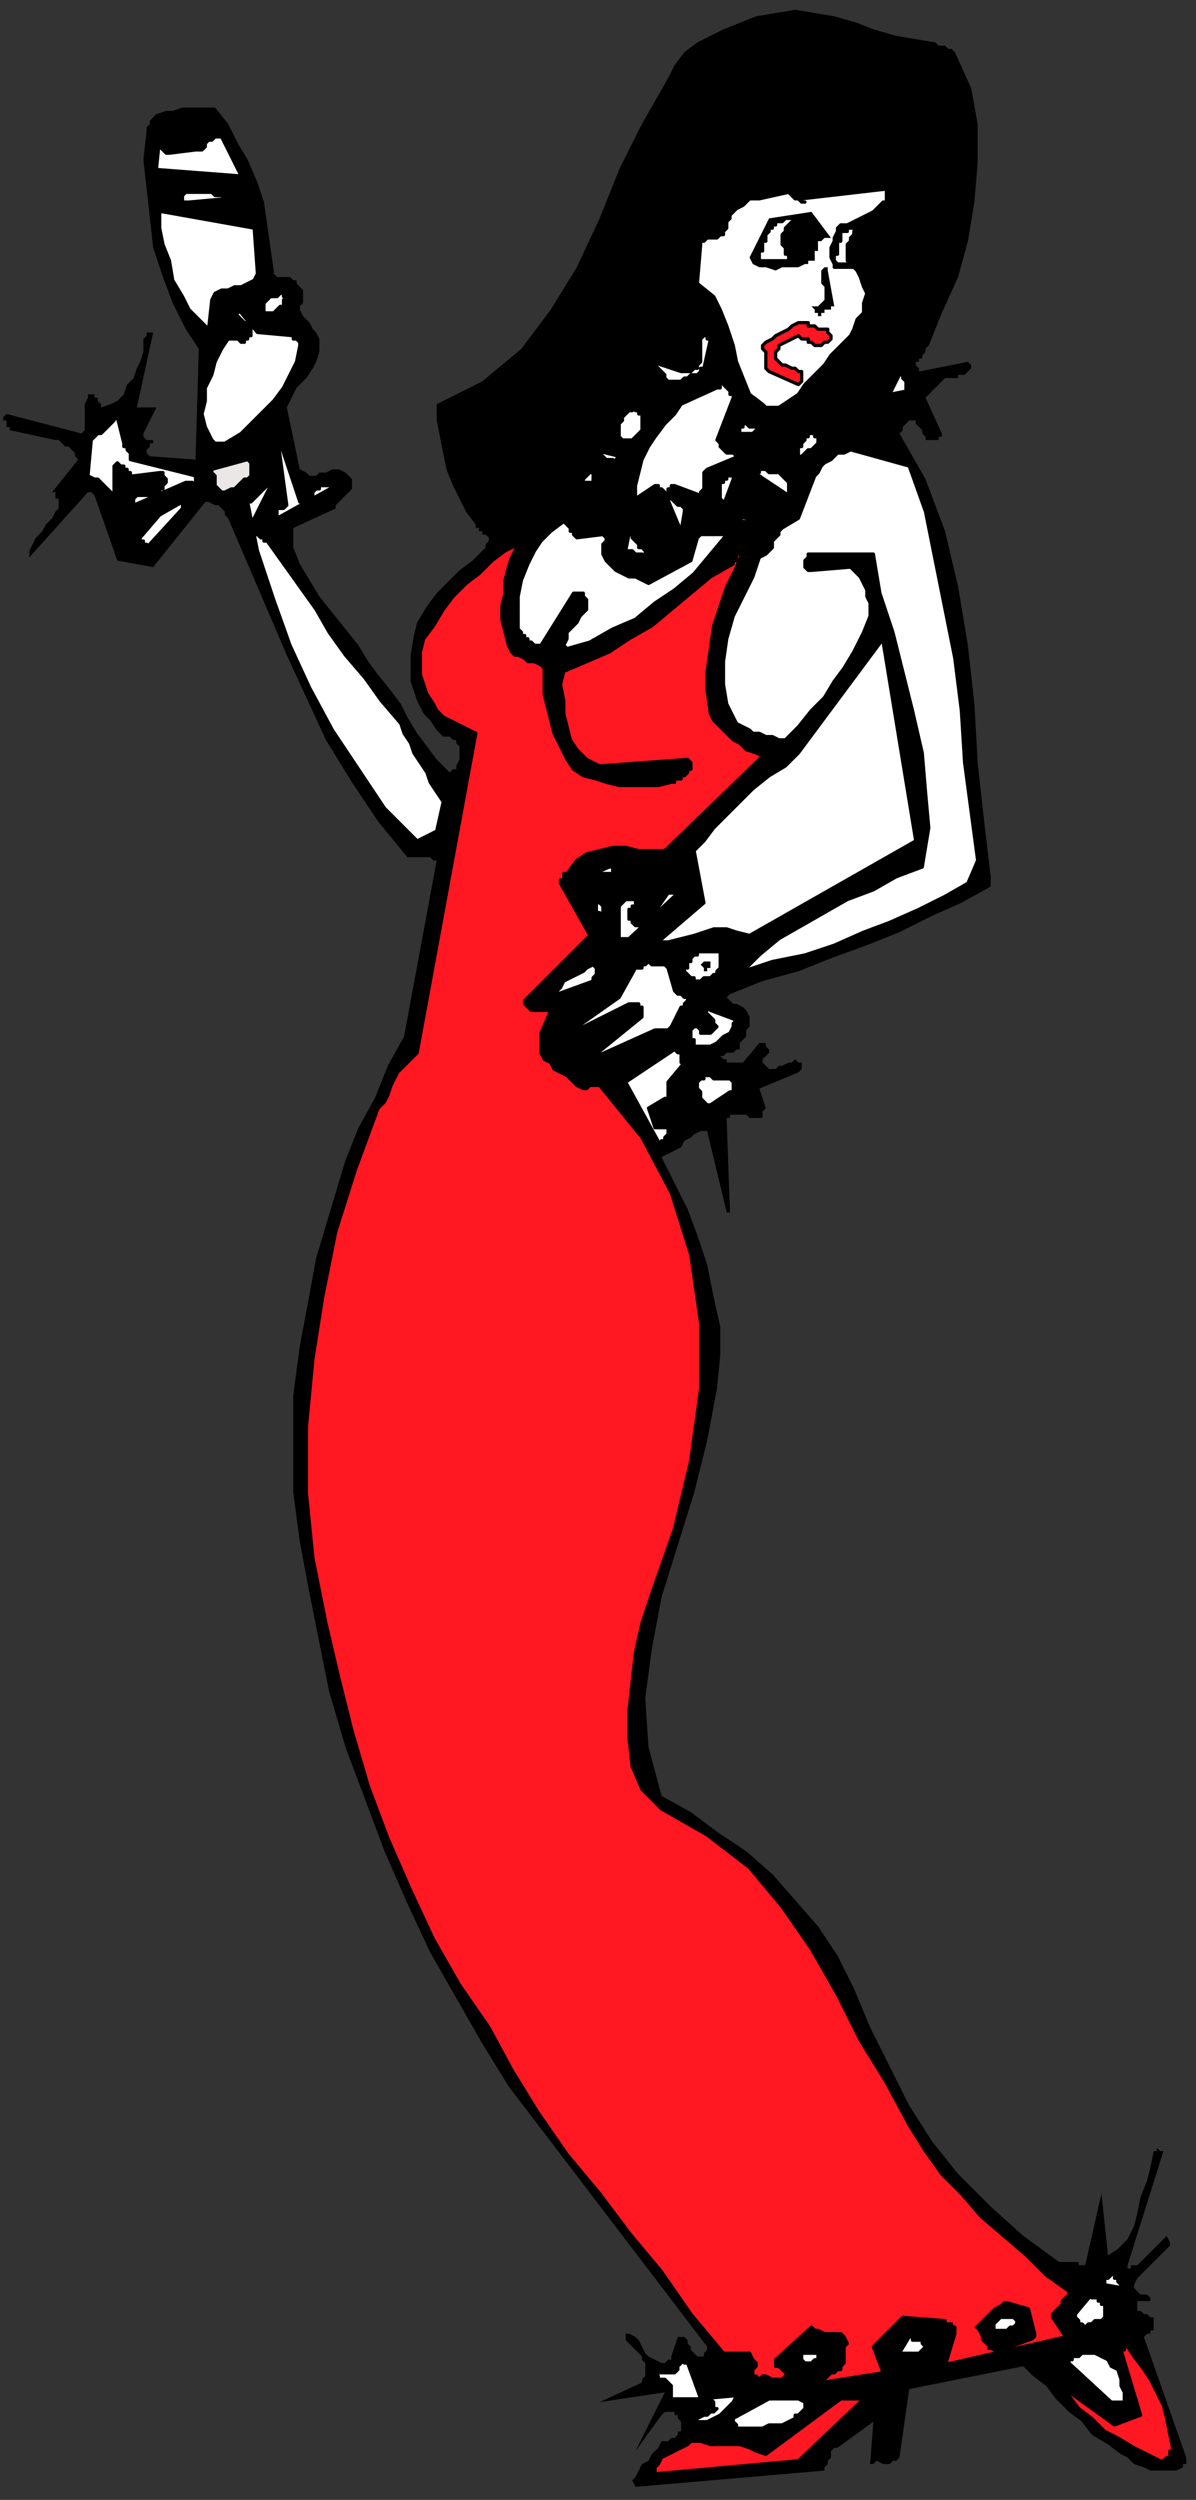 <?xml version="1.0" encoding="UTF-8" standalone="no"?>
<svg
   xmlns:dc="http://purl.org/dc/elements/1.1/"
   xmlns:cc="http://creativecommons.org/ns#"
   xmlns:rdf="http://www.w3.org/1999/02/22-rdf-syntax-ns#"
   xmlns:svg="http://www.w3.org/2000/svg"
   xmlns="http://www.w3.org/2000/svg"
   xmlns:sodipodi="http://sodipodi.sourceforge.net/DTD/sodipodi-0.dtd"
   xmlns:inkscape="http://www.inkscape.org/namespaces/inkscape"
   version="1.0"
   width="97.102mm"
   height="202.935mm"
   id="svg121"
   sodipodi:docname="CWOMN079.WMF">
  <rect width="100%" height="100%" fill="#333333" stroke="none"/>
  <sodipodi:namedview
     pagecolor="#ffffff"
     bordercolor="#666666"
     borderopacity="1"
     objecttolerance="10"
     gridtolerance="10"
     guidetolerance="10"
     inkscape:pageopacity="0"
     inkscape:pageshadow="2"
     inkscape:window-width="640"
     inkscape:window-height="480"
     id="namedview123" />
  <defs
     id="defs3">
    <pattern
       id="WMFhbasepattern"
       patternUnits="userSpaceOnUse"
       width="6"
       height="6"
       x="0"
       y="0" />
  </defs>
  <path
     style="fill:none;stroke:none;"
     d="  M 0,0   L 366,0   L 366,766   L 0,766   z "
     id="path5" />
  <path
     style="fill:#000000;fill-rule:evenodd;fill-opacity:1;stroke:none;"
     d="  M 238,4   L 244,3   L 250,4   L 256,5   L 263,7   L 268,9   L 275,11   L 281,12   L 287,13   L 288,14   L 289,14   L 290,14   L 291,15   L 291,15   L 292,15   L 293,16   L 293,16   L 298,27   L 300,38   L 300,50   L 299,62   L 297,74   L 294,85   L 289,96   L 285,106   L 284,107   L 284,108   L 283,109   L 283,109   L 283,110   L 282,110   L 282,111   L 281,111   L 281,111   L 281,111   L 281,112   L 281,112   L 281,112   L 282,113   L 282,113   L 282,114   L 297,111   L 298,112   L 298,112   L 298,113   L 298,113   L 297,114   L 297,114   L 297,114   L 296,115   L 296,115   L 295,115   L 295,115   L 294,115   L 294,116   L 293,116   L 292,116   L 292,116   L 290,116   L 289,117   L 288,118   L 288,118   L 287,119   L 286,120   L 285,121   L 284,122   L 289,133   L 289,134   L 289,134   L 288,134   L 288,135   L 288,135   L 288,135   L 287,135   L 287,135   L 285,135   L 284,135   L 284,134   L 283,133   L 283,132   L 282,131   L 281,130   L 281,129   L 280,129   L 279,129   L 278,130   L 278,130   L 277,131   L 277,132   L 277,132   L 276,133   L 284,147   L 290,163   L 294,180   L 297,198   L 299,216   L 300,234   L 302,252   L 304,269   L 304,270   L 304,270   L 304,271   L 304,271   L 304,271   L 304,272   L 304,272   L 304,272   L 295,277   L 286,281   L 276,286   L 266,290   L 255,294   L 245,298   L 234,301   L 224,305   L 223,306   L 224,307   L 224,307   L 225,308   L 226,308   L 228,309   L 229,310   L 229,310   L 230,312   L 230,313   L 230,315   L 229,316   L 229,318   L 228,319   L 227,320   L 227,322   L 226,322   L 226,322   L 225,323   L 225,323   L 224,323   L 223,323   L 223,323   L 222,324   L 221,324   L 221,324   L 221,324   L 222,325   L 223,325   L 223,326   L 223,326   L 222,326   L 228,326   L 233,320   L 233,320   L 234,320   L 234,320   L 235,320   L 235,321   L 235,321   L 235,321   L 236,322   L 236,322   L 236,323   L 235,324   L 235,324   L 234,325   L 234,326   L 234,326   L 235,327   L 236,328   L 237,328   L 238,328   L 239,327   L 240,327   L 242,326   L 243,326   L 244,325   L 245,326   L 245,326   L 246,326   L 246,327   L 246,327   L 246,328   L 246,328   L 245,329   L 233,334   L 235,340   L 234,341   L 234,341   L 234,342   L 234,342   L 234,342   L 234,343   L 233,343   L 233,343   L 232,343   L 232,343   L 231,343   L 230,343   L 230,343   L 229,342   L 229,342   L 228,342   L 228,342   L 227,342   L 227,342   L 227,342   L 226,342   L 226,342   L 225,342   L 225,342   L 225,342   L 225,342   L 224,342   L 224,342   L 224,343   L 223,343   L 223,343   L 223,344   L 224,372   L 224,372   L 224,372   L 224,372   L 224,372   L 223,372   L 223,372   L 223,372   L 223,372   L 217,347   L 215,347   L 213,348   L 212,349   L 210,350   L 209,352   L 207,353   L 205,354   L 203,355   L 207,363   L 211,371   L 214,379   L 217,388   L 219,398   L 221,407   L 221,416   L 220,426   L 217,442   L 213,458   L 208,474   L 203,490   L 200,506   L 198,521   L 199,536   L 203,551   L 212,556   L 220,562   L 229,568   L 237,575   L 244,583   L 251,591   L 257,600   L 262,610   L 267,622   L 273,634   L 279,646   L 286,657   L 294,667   L 304,677   L 314,686   L 325,694   L 325,694   L 326,694   L 326,694   L 327,694   L 328,694   L 328,694   L 329,694   L 330,694   L 330,694   L 331,694   L 331,694   L 331,694   L 331,695   L 332,695   L 332,695   L 333,695   L 338,673   L 340,692   L 343,690   L 346,687   L 348,683   L 349,679   L 350,674   L 352,669   L 353,665   L 354,660   L 355,660   L 355,660   L 355,659   L 355,659   L 355,659   L 356,660   L 356,660   L 357,660   L 346,695   L 346,696   L 347,696   L 347,696   L 347,695   L 348,695   L 348,694   L 348,695   L 349,695   L 358,686   L 359,688   L 359,689   L 357,691   L 355,693   L 353,695   L 351,697   L 349,699   L 348,701   L 348,702   L 349,703   L 349,703   L 350,704   L 350,704   L 351,704   L 352,704   L 353,705   L 353,706   L 352,706   L 352,706   L 351,706   L 350,706   L 350,706   L 349,706   L 349,707   L 349,708   L 349,709   L 350,709   L 351,710   L 352,710   L 353,711   L 354,711   L 354,712   L 354,713   L 354,714   L 354,715   L 353,715   L 353,716   L 352,716   L 351,717   L 351,717   L 364,754   L 364,754   L 364,754   L 364,755   L 364,755   L 364,756   L 364,756   L 363,756   L 363,757   L 361,758   L 358,758   L 356,758   L 353,758   L 351,757   L 348,756   L 346,754   L 344,753   L 340,750   L 335,747   L 332,743   L 328,740   L 324,736   L 321,732   L 317,729   L 314,726   L 279,733   L 276,754   L 275,755   L 274,755   L 273,756   L 272,756   L 271,756   L 269,755   L 268,756   L 267,756   L 268,743   L 257,751   L 256,751   L 255,752   L 255,753   L 255,754   L 254,755   L 254,756   L 253,757   L 253,758   L 195,763   L 194,761   L 195,760   L 196,758   L 197,756   L 199,755   L 200,753   L 202,751   L 203,749   L 203,749   L 204,749   L 205,749   L 205,749   L 206,748   L 207,748   L 207,748   L 208,747   L 208,747   L 208,747   L 208,746   L 208,746   L 209,746   L 209,745   L 209,745   L 209,744   L 209,743   L 209,743   L 208,742   L 208,742   L 208,741   L 207,741   L 207,740   L 206,740   L 206,740   L 205,740   L 205,740   L 204,740   L 204,740   L 204,740   L 203,741   L 203,741   L 195,752   L 204,734   L 184,737   L 197,731   L 197,730   L 198,729   L 198,728   L 198,727   L 198,725   L 197,724   L 197,723   L 196,722   L 195,721   L 194,720   L 193,719   L 193,719   L 192,718   L 192,717   L 192,717   L 192,716   L 193,716   L 195,717   L 196,718   L 197,720   L 198,722   L 199,723   L 201,724   L 203,725   L 203,725   L 204,725   L 204,725   L 204,725   L 205,724   L 205,724   L 206,724   L 206,723   L 208,717   L 209,717   L 210,717   L 211,718   L 211,719   L 212,720   L 212,721   L 213,722   L 214,723   L 214,723   L 215,723   L 215,723   L 216,723   L 216,722   L 216,722   L 217,721   L 217,720   L 156,640   L 148,627   L 140,613   L 132,599   L 125,584   L 118,568   L 112,552   L 106,536   L 101,519   L 98,504   L 95,489   L 92,473   L 90,458   L 90,443   L 90,428   L 92,413   L 95,397   L 97,386   L 100,376   L 103,366   L 106,356   L 110,346   L 115,337   L 119,327   L 124,318   L 134,264   L 133,264   L 132,263   L 131,263   L 130,263   L 129,263   L 128,263   L 126,263   L 125,263   L 116,252   L 108,240   L 100,227   L 94,214   L 88,201   L 82,187   L 76,173   L 70,159   L 69,158   L 69,157   L 68,156   L 68,156   L 67,155   L 66,155   L 64,154   L 63,154   L 47,174   L 36,172   L 29,152   L 29,152   L 29,152   L 29,152   L 28,151   L 28,151   L 28,151   L 27,151   L 27,151   L 9,171   L 9,169   L 10,167   L 11,165   L 13,163   L 14,161   L 16,159   L 17,157   L 18,156   L 18,155   L 18,154   L 18,154   L 18,153   L 17,153   L 17,152   L 17,151   L 16,151   L 24,141   L 23,140   L 23,139   L 22,138   L 21,137   L 20,137   L 19,136   L 18,135   L 17,135   L 3,132   L 3,131   L 3,131   L 2,131   L 2,130   L 2,129   L 1,129   L 1,128   L 2,127   L 25,133   L 26,132   L 26,131   L 26,130   L 26,128   L 26,127   L 26,125   L 26,124   L 27,122   L 27,121   L 28,121   L 29,121   L 29,122   L 30,122   L 30,123   L 31,124   L 31,125   L 34,124   L 36,123   L 38,121   L 39,118   L 41,116   L 42,113   L 43,111   L 44,108   L 44,107   L 44,106   L 44,105   L 44,105   L 44,104   L 44,104   L 44,104   L 45,103   L 45,103   L 45,102   L 45,102   L 46,102   L 46,102   L 46,102   L 47,102   L 47,102   L 42,125   L 48,125   L 44,133   L 44,134   L 44,134   L 44,134   L 45,135   L 45,135   L 46,135   L 46,135   L 47,135   L 47,136   L 46,136   L 46,137   L 46,137   L 45,138   L 45,138   L 45,139   L 46,140   L 60,141   L 61,107   L 57,101   L 53,93   L 50,85   L 47,76   L 46,67   L 45,58   L 44,49   L 45,40   L 45,40   L 45,39   L 46,38   L 46,38   L 46,37   L 46,37   L 46,37   L 46,37   L 48,35   L 51,34   L 53,34   L 56,33   L 58,33   L 61,33   L 64,33   L 66,33   L 70,38   L 73,44   L 76,49   L 79,56   L 81,62   L 82,69   L 83,76   L 84,83   L 84,84   L 84,84   L 85,85   L 85,85   L 86,85   L 87,85   L 88,85   L 89,85   L 89,85   L 90,86   L 91,86   L 91,87   L 92,88   L 93,89   L 93,90   L 93,91   L 93,91   L 93,92   L 93,92   L 93,93   L 93,93   L 92,94   L 92,95   L 92,95   L 93,97   L 94,98   L 95,99   L 96,101   L 97,102   L 98,104   L 98,106   L 98,108   L 97,111   L 96,113   L 94,116   L 93,117   L 91,119   L 90,121   L 89,123   L 88,125   L 92,144   L 94,145   L 95,146   L 97,146   L 98,145   L 100,145   L 102,144   L 104,144   L 106,145   L 106,145   L 106,145   L 107,146   L 107,146   L 107,146   L 108,147   L 108,147   L 108,148   L 108,149   L 108,150   L 107,151   L 106,152   L 105,153   L 104,154   L 103,155   L 103,156   L 90,162   L 90,168   L 92,173   L 95,178   L 98,183   L 102,188   L 106,193   L 110,198   L 113,203   L 116,207   L 120,212   L 123,216   L 125,220   L 128,225   L 131,229   L 134,233   L 138,237   L 139,236   L 140,236   L 140,235   L 141,233   L 141,232   L 141,231   L 141,229   L 140,228   L 140,228   L 140,227   L 139,227   L 139,227   L 138,226   L 138,226   L 137,226   L 136,226   L 134,224   L 132,221   L 130,219   L 128,215   L 127,212   L 126,209   L 126,205   L 126,201   L 127,195   L 128,191   L 131,186   L 134,182   L 137,179   L 141,175   L 145,172   L 149,168   L 149,168   L 149,167   L 149,167   L 150,166   L 150,166   L 150,166   L 150,165   L 150,165   L 149,164   L 149,164   L 148,164   L 148,163   L 147,163   L 147,162   L 146,162   L 146,161   L 143,157   L 141,153   L 139,149   L 137,144   L 136,139   L 135,134   L 134,129   L 134,124   L 148,117   L 160,107   L 169,95   L 177,82   L 184,67   L 190,52   L 197,38   L 205,24   L 207,20   L 210,16   L 214,13   L 218,11   L 222,9   L 227,7   L 232,5   L 238,4  z "
     id="path7" />
  <path
     style="fill:#000000;fill-rule:evenodd;fill-opacity:1;stroke:none;"
     d="  M 238,7   L 244,7   L 250,7   L 255,9   L 261,10   L 266,13   L 272,15   L 277,16   L 283,17   L 285,17   L 286,18   L 287,18   L 288,19   L 289,19   L 290,20   L 291,20   L 292,21   L 295,30   L 297,40   L 298,51   L 297,61   L 295,72   L 292,82   L 288,92   L 283,100   L 282,101   L 281,102   L 280,103   L 278,103   L 278,104   L 277,104   L 276,105   L 276,106   L 275,105   L 274,105   L 274,104   L 273,103   L 273,102   L 272,101   L 271,100   L 270,100   L 270,98   L 271,96   L 272,93   L 272,91   L 272,89   L 272,87   L 272,85   L 270,83   L 274,76   L 280,73   L 280,73   L 280,72   L 280,71   L 279,71   L 278,71   L 278,70   L 277,70   L 276,70   L 280,56   L 277,49   L 267,55   L 267,54   L 267,54   L 267,54   L 266,53   L 266,53   L 266,52   L 266,52   L 266,51   L 266,51   L 267,50   L 267,50   L 267,50   L 268,49   L 268,49   L 268,49   L 269,48   L 269,48   L 269,47   L 269,47   L 269,46   L 269,46   L 268,46   L 268,46   L 268,45   L 247,57   L 247,57   L 247,56   L 248,56   L 248,55   L 248,55   L 249,54   L 249,53   L 250,53   L 250,52   L 250,52   L 250,52   L 250,51   L 249,51   L 249,50   L 249,50   L 249,50   L 222,60   L 220,62   L 217,64   L 215,66   L 213,69   L 211,72   L 210,75   L 209,79   L 208,83   L 209,85   L 209,86   L 209,88   L 209,89   L 209,90   L 209,92   L 209,93   L 209,94   L 209,95   L 207,96   L 206,96   L 205,96   L 203,97   L 202,97   L 201,98   L 200,99   L 194,111   L 194,112   L 195,113   L 195,114   L 195,115   L 195,116   L 195,117   L 195,118   L 195,119   L 193,119   L 192,120   L 191,120   L 190,121   L 189,122   L 188,123   L 187,124   L 187,126   L 187,126   L 186,127   L 186,128   L 186,129   L 186,130   L 186,130   L 185,131   L 185,131   L 177,132   L 165,156   L 163,157   L 162,158   L 161,159   L 160,160   L 158,161   L 157,162   L 155,163   L 154,163   L 153,163   L 153,162   L 153,162   L 153,162   L 152,161   L 152,161   L 152,161   L 152,160   L 151,160   L 151,159   L 150,159   L 150,159   L 149,159   L 149,158   L 148,158   L 147,158   L 145,155   L 143,152   L 141,149   L 140,145   L 139,141   L 138,137   L 138,133   L 138,129   L 151,120   L 162,110   L 171,97   L 179,84   L 186,69   L 192,54   L 199,40   L 207,26   L 209,22   L 213,18   L 216,16   L 220,14   L 224,12   L 229,10   L 233,9   L 238,7  z "
     id="path9" />
  <path
     style="fill:#ffffff;fill-rule:evenodd;fill-opacity:1;stroke:#000000;stroke-width:1px;stroke-linecap:round;stroke-linejoin:round;stroke-miterlimit:4;stroke-dasharray:none;stroke-opacity:1;"
     d="  M 49,42   L 49,42   L 49,42   L 49,42   L 49,42   L 49,43   L 49,43   L 49,43   L 49,43   L 49,44   L 49,44   L 49,45   L 50,46   L 50,46   L 50,46   L 51,47   L 52,47   L 60,46   L 61,46   L 62,46   L 63,45   L 63,44   L 64,43   L 65,43   L 66,42   L 68,42   L 74,54   L 48,52   L 49,42  z "
     id="path11" />
  <path
     style="fill:#ffffff;fill-rule:evenodd;fill-opacity:1;stroke:#000000;stroke-width:1px;stroke-linecap:round;stroke-linejoin:round;stroke-miterlimit:4;stroke-dasharray:none;stroke-opacity:1;"
     d="  M 258,57   L 258,58   L 258,58   L 257,58   L 257,58   L 257,58   L 256,59   L 256,59   L 255,59   L 258,57  z "
     id="path13" />
  <path
     style="fill:#ffffff;fill-rule:evenodd;fill-opacity:1;stroke:#000000;stroke-width:1px;stroke-linecap:round;stroke-linejoin:round;stroke-miterlimit:4;stroke-dasharray:none;stroke-opacity:1;"
     d="  M 246,61   L 272,58   L 272,58   L 272,58   L 272,58   L 272,58   L 272,59   L 272,59   L 272,59   L 272,59   L 272,59   L 272,60   L 272,60   L 272,60   L 272,61   L 272,61   L 272,62   L 271,62   L 270,63   L 269,64   L 268,65   L 266,66   L 264,67   L 262,68   L 260,69   L 258,69   L 257,70   L 257,71   L 256,73   L 256,74   L 255,76   L 255,78   L 255,79   L 256,81   L 256,82   L 257,82   L 258,82   L 259,82   L 260,82   L 261,82   L 262,82   L 263,83   L 264,85   L 265,88   L 266,90   L 265,93   L 265,96   L 263,98   L 262,101   L 261,103   L 258,106   L 255,109   L 253,112   L 250,115   L 247,118   L 245,121   L 242,123   L 239,125   L 239,125   L 238,125   L 238,125   L 237,125   L 236,125   L 236,125   L 235,125   L 234,124   L 230,121   L 228,116   L 226,111   L 225,106   L 223,100   L 221,95   L 219,91   L 214,87   L 215,75   L 215,74   L 216,74   L 217,73   L 218,73   L 219,73   L 220,73   L 221,72   L 222,72   L 222,71   L 222,71   L 223,70   L 223,70   L 223,69   L 223,68   L 223,68   L 224,67   L 224,66   L 225,65   L 226,64   L 228,63   L 229,62   L 230,61   L 232,61   L 233,61   L 242,59   L 243,60   L 244,61   L 245,61   L 246,62   L 246,62   L 247,62   L 246,62   L 246,61  z "
     id="path15" />
  <path
     style="fill:#ffffff;fill-rule:evenodd;fill-opacity:1;stroke:#000000;stroke-width:1px;stroke-linecap:round;stroke-linejoin:round;stroke-miterlimit:4;stroke-dasharray:none;stroke-opacity:1;"
     d="  M 58,59   L 59,59   L 61,59   L 62,59   L 64,59   L 65,59   L 66,60   L 68,60   L 69,61   L 58,62   L 57,62   L 56,62   L 56,61   L 56,60   L 56,60   L 57,59   L 57,59   L 58,59  z "
     id="path17" />
  <path
     style="fill:#ffffff;fill-rule:evenodd;fill-opacity:1;stroke:#000000;stroke-width:1px;stroke-linecap:round;stroke-linejoin:round;stroke-miterlimit:4;stroke-dasharray:none;stroke-opacity:1;"
     d="  M 50,65   L 78,70   L 79,84   L 78,86   L 76,87   L 74,88   L 72,88   L 70,89   L 68,89   L 66,90   L 65,92   L 64,101   L 61,98   L 58,95   L 56,91   L 53,86   L 52,80   L 50,75   L 49,70   L 49,64   L 49,64   L 49,64   L 49,65   L 50,65   L 50,65   L 50,65   L 50,65   L 50,65  z "
     id="path19" />
  <path
     style="fill:#ff1721;fill-rule:evenodd;fill-opacity:1;stroke:#000000;stroke-width:1px;stroke-linecap:round;stroke-linejoin:round;stroke-miterlimit:4;stroke-dasharray:none;stroke-opacity:1;"
     d="  M 247,99   L 248,99   L 248,100   L 250,100   L 251,101   L 252,101   L 254,101   L 254,102   L 255,103   L 255,104   L 254,105   L 254,105   L 253,105   L 252,106   L 252,106   L 251,106   L 250,106   L 250,106   L 249,105   L 249,105   L 248,105   L 248,104   L 247,104   L 246,104   L 245,103   L 239,106   L 239,107   L 239,107   L 239,107   L 238,108   L 238,108   L 238,108   L 238,109   L 238,110   L 239,111   L 239,111   L 240,112   L 241,112   L 243,113   L 244,113   L 245,114   L 246,114   L 246,115   L 246,115   L 246,115   L 246,116   L 246,116   L 246,117   L 246,117   L 245,118   L 236,114   L 236,114   L 235,113   L 235,112   L 235,111   L 235,110   L 235,108   L 234,107   L 234,106   L 235,105   L 237,104   L 238,103   L 240,102   L 242,101   L 243,100   L 245,99   L 247,99  z "
     id="path21" />
  <path
     style="fill:#000000;fill-rule:evenodd;fill-opacity:1;stroke:none;"
     d="  M 252,97   L 252,97   L 252,97   L 252,97   L 251,97   L 251,96   L 250,96   L 250,95   L 249,94   L 250,94   L 250,94   L 250,94   L 250,94   L 251,94   L 251,94   L 251,94   L 252,93   L 253,92   L 253,91   L 253,90   L 253,88   L 252,87   L 252,85   L 252,83   L 253,82   L 253,82   L 253,82   L 253,82   L 254,82   L 254,82   L 254,83   L 254,83   L 254,83   L 256,94   L 255,94   L 255,95   L 254,95   L 254,95   L 253,95   L 253,96   L 252,96   L 252,97  z "
     id="path23" />
  <path
     style="fill:#ffffff;fill-rule:evenodd;fill-opacity:1;stroke:#000000;stroke-width:1px;stroke-linecap:round;stroke-linejoin:round;stroke-miterlimit:4;stroke-dasharray:none;stroke-opacity:1;"
     d="  M 88,91   L 88,91   L 88,91   L 88,91   L 88,91   L 88,92   L 88,92   L 88,92   L 88,92   L 87,92   L 87,93   L 87,94   L 86,94   L 85,95   L 85,95   L 84,96   L 84,96   L 83,96   L 83,96   L 82,96   L 82,96   L 81,96   L 81,95   L 81,95   L 81,94   L 81,93   L 82,92   L 82,92   L 83,91   L 84,91   L 85,91   L 86,90   L 86,90   L 86,90   L 87,90   L 87,90   L 87,90   L 87,90   L 87,91   L 88,91   L 88,91  z "
     id="path25" />
  <path
     style="fill:#ffffff;fill-rule:evenodd;fill-opacity:1;stroke:#000000;stroke-width:1px;stroke-linecap:round;stroke-linejoin:round;stroke-miterlimit:4;stroke-dasharray:none;stroke-opacity:1;"
     d="  M 74,96   L 79,102   L 90,103   L 90,104   L 91,104   L 91,104   L 91,104   L 92,105   L 92,105   L 92,106   L 92,106   L 91,111   L 89,115   L 87,119   L 84,123   L 81,126   L 77,130   L 74,133   L 69,136   L 69,136   L 68,136   L 67,136   L 67,136   L 66,136   L 66,136   L 65,135   L 65,135   L 63,131   L 62,127   L 63,123   L 63,119   L 65,115   L 66,111   L 68,107   L 70,104   L 70,104   L 71,104   L 71,104   L 72,104   L 72,104   L 73,104   L 73,104   L 74,105   L 75,105   L 75,104   L 76,104   L 76,104   L 76,103   L 77,103   L 77,102   L 77,102   L 77,101   L 77,100   L 76,99   L 75,99   L 74,98   L 74,98   L 73,97   L 72,96   L 72,96   L 72,96   L 72,96   L 73,96   L 73,96   L 73,95   L 74,96   L 74,96  z "
     id="path27" />
  <path
     style="fill:#ffffff;fill-rule:evenodd;fill-opacity:1;stroke:#000000;stroke-width:1px;stroke-linecap:round;stroke-linejoin:round;stroke-miterlimit:4;stroke-dasharray:none;stroke-opacity:1;"
     d="  M 217,103   L 217,103   L 217,104   L 218,104   L 218,104   L 216,113   L 215,113   L 215,114   L 214,115   L 212,115   L 211,116   L 210,116   L 209,117   L 207,117   L 206,117   L 205,117   L 204,116   L 204,115   L 203,114   L 202,113   L 201,112   L 200,111   L 209,114   L 210,114   L 210,114   L 211,114   L 211,114   L 212,114   L 213,113   L 213,113   L 214,113   L 214,112   L 215,111   L 215,109   L 215,108   L 215,107   L 215,106   L 215,104   L 216,103   L 216,103   L 216,103   L 217,103   L 217,103  z "
     id="path29" />
  <path
     style="fill:#ffffff;fill-rule:evenodd;fill-opacity:1;stroke:#000000;stroke-width:1px;stroke-linecap:round;stroke-linejoin:round;stroke-miterlimit:4;stroke-dasharray:none;stroke-opacity:1;"
     d="  M 277,116   L 277,116   L 278,117   L 278,117   L 278,118   L 278,118   L 278,119   L 278,119   L 278,120   L 273,121   L 276,115   L 276,115   L 276,115   L 277,115   L 277,116   L 277,116   L 277,116   L 277,116   L 277,116  z "
     id="path31" />
  <path
     style="fill:#ffffff;fill-rule:evenodd;fill-opacity:1;stroke:#000000;stroke-width:1px;stroke-linecap:round;stroke-linejoin:round;stroke-miterlimit:4;stroke-dasharray:none;stroke-opacity:1;"
     d="  M 222,118   L 222,118   L 223,119   L 223,119   L 223,119   L 224,120   L 224,121   L 225,121   L 225,122   L 220,135   L 221,136   L 221,137   L 222,138   L 222,138   L 223,139   L 224,139   L 225,139   L 226,140   L 227,140   L 227,140   L 228,140   L 228,139   L 228,139   L 229,139   L 229,139   L 229,139   L 217,144   L 216,145   L 216,146   L 216,147   L 216,148   L 216,149   L 216,150   L 215,151   L 215,152   L 207,149   L 207,149   L 207,149   L 206,149   L 206,149   L 206,150   L 205,150   L 205,150   L 205,151   L 205,152   L 205,153   L 206,153   L 207,154   L 208,155   L 209,155   L 210,156   L 210,157   L 209,163   L 204,151   L 204,151   L 203,150   L 203,150   L 203,150   L 203,150   L 202,150   L 202,149   L 201,149   L 195,153   L 195,149   L 196,145   L 197,141   L 199,137   L 201,134   L 204,130   L 207,127   L 209,124   L 220,119   L 220,119   L 221,119   L 221,118   L 221,117   L 221,117   L 222,117   L 222,117   L 222,118  z "
     id="path33" />
  <path
     style="fill:#ffffff;fill-rule:evenodd;fill-opacity:1;stroke:#000000;stroke-width:1px;stroke-linecap:round;stroke-linejoin:round;stroke-miterlimit:4;stroke-dasharray:none;stroke-opacity:1;"
     d="  M 195,125   L 195,125   L 195,126   L 195,126   L 195,126   L 196,126   L 196,126   L 196,127   L 197,127   L 197,127   L 197,128   L 197,128   L 197,128   L 197,129   L 197,129   L 197,130   L 197,130   L 197,131   L 197,131   L 197,132   L 197,132   L 196,133   L 196,133   L 195,134   L 195,134   L 194,135   L 194,135   L 193,135   L 193,135   L 192,135   L 192,135   L 191,135   L 190,134   L 190,133   L 190,132   L 190,131   L 190,130   L 191,129   L 191,128   L 192,127   L 193,126   L 193,126   L 193,126   L 193,126   L 194,126   L 194,126   L 194,126   L 194,125   L 195,125  z "
     id="path35" />
  <path
     style="fill:#ffffff;fill-rule:evenodd;fill-opacity:1;stroke:#000000;stroke-width:1px;stroke-linecap:round;stroke-linejoin:round;stroke-miterlimit:4;stroke-dasharray:none;stroke-opacity:1;"
     d="  M 36,128   L 38,136   L 38,137   L 39,137   L 39,138   L 39,138   L 40,139   L 40,140   L 40,140   L 40,141   L 60,146   L 60,146   L 60,147   L 60,147   L 60,147   L 60,148   L 60,148   L 60,149   L 60,150   L 60,149   L 59,149   L 59,149   L 59,148   L 58,148   L 58,148   L 57,148   L 57,148   L 41,155   L 41,155   L 41,155   L 41,155   L 41,154   L 41,154   L 41,154   L 41,153   L 41,153   L 42,152   L 42,152   L 43,152   L 43,152   L 44,152   L 44,152   L 45,152   L 46,152   L 46,152   L 47,152   L 48,151   L 49,151   L 49,150   L 50,150   L 50,149   L 51,148   L 51,147   L 51,147   L 50,146   L 50,146   L 50,146   L 50,145   L 49,145   L 49,145   L 41,146   L 40,146   L 40,145   L 39,145   L 39,145   L 39,144   L 38,144   L 38,143   L 38,143   L 37,143   L 37,143   L 36,142   L 36,142   L 36,142   L 35,143   L 35,143   L 35,143   L 35,152   L 34,151   L 33,150   L 32,149   L 32,149   L 31,148   L 30,147   L 29,147   L 27,146   L 28,135   L 29,134   L 30,133   L 31,133   L 32,132   L 33,131   L 34,130   L 35,129   L 36,127   L 36,128   L 36,128   L 36,128   L 36,128  z "
     id="path37" />
  <path
     style="fill:#ffffff;fill-rule:evenodd;fill-opacity:1;stroke:#000000;stroke-width:1px;stroke-linecap:round;stroke-linejoin:round;stroke-miterlimit:4;stroke-dasharray:none;stroke-opacity:1;"
     d="  M 230,131   L 230,131   L 231,131   L 231,131   L 232,131   L 232,131   L 233,132   L 234,132   L 234,132   L 233,132   L 233,132   L 232,132   L 231,133   L 230,133   L 229,133   L 228,133   L 227,133   L 227,132   L 227,132   L 227,131   L 228,131   L 228,131   L 228,130   L 229,130   L 230,131  z "
     id="path39" />
  <path
     style="fill:#ffffff;fill-rule:evenodd;fill-opacity:1;stroke:#000000;stroke-width:1px;stroke-linecap:round;stroke-linejoin:round;stroke-miterlimit:4;stroke-dasharray:none;stroke-opacity:1;"
     d="  M 85,133   L 92,154   L 93,154   L 94,154   L 94,154   L 95,153   L 96,152   L 96,151   L 97,150   L 98,150   L 98,149   L 99,149   L 99,149   L 100,149   L 101,149   L 101,149   L 102,149   L 103,149   L 85,159   L 85,158   L 85,157   L 85,157   L 85,156   L 86,156   L 87,156   L 88,155   L 88,155   L 85,133  z "
     id="path41" />
  <path
     style="fill:#ffffff;fill-rule:evenodd;fill-opacity:1;stroke:#000000;stroke-width:1px;stroke-linecap:round;stroke-linejoin:round;stroke-miterlimit:4;stroke-dasharray:none;stroke-opacity:1;"
     d="  M 249,133   L 249,133   L 249,133   L 249,133   L 250,133   L 250,133   L 250,134   L 251,134   L 251,134   L 251,135   L 251,136   L 250,137   L 249,138   L 248,138   L 247,139   L 246,140   L 245,140   L 245,140   L 245,139   L 245,138   L 245,137   L 246,137   L 246,136   L 247,135   L 247,134   L 247,134   L 248,134   L 248,134   L 248,134   L 248,133   L 249,133   L 249,133   L 249,133  z "
     id="path43" />
  <path
     style="fill:#ffffff;fill-rule:evenodd;fill-opacity:1;stroke:#000000;stroke-width:1px;stroke-linecap:round;stroke-linejoin:round;stroke-miterlimit:4;stroke-dasharray:none;stroke-opacity:1;"
     d="  M 182,138   L 190,140   L 189,141   L 189,142   L 188,141   L 186,141   L 185,140   L 184,139   L 182,139   L 181,138   L 181,138   L 182,138   L 182,138   L 182,138  z "
     id="path45" />
  <path
     style="fill:#ffffff;fill-rule:evenodd;fill-opacity:1;stroke:#000000;stroke-width:1px;stroke-linecap:round;stroke-linejoin:round;stroke-miterlimit:4;stroke-dasharray:none;stroke-opacity:1;"
     d="  M 261,138   L 279,143   L 284,157   L 287,172   L 290,187   L 293,202   L 295,218   L 296,234   L 298,249   L 300,264   L 297,271   L 290,275   L 282,279   L 273,283   L 265,286   L 256,290   L 247,293   L 237,295   L 228,298   L 233,293   L 239,288   L 246,284   L 253,280   L 260,276   L 268,273   L 275,269   L 283,266   L 285,254   L 284,243   L 283,231   L 280,218   L 277,206   L 274,194   L 270,182   L 268,170   L 249,170   L 248,170   L 248,171   L 248,171   L 248,171   L 248,171   L 247,172   L 247,172   L 247,173   L 247,173   L 247,174   L 247,174   L 247,174   L 248,175   L 248,175   L 248,175   L 249,175   L 261,174   L 263,176   L 264,177   L 265,179   L 266,181   L 266,183   L 267,185   L 267,187   L 267,189   L 265,194   L 262,200   L 259,205   L 256,209   L 253,214   L 249,218   L 245,223   L 241,227   L 239,227   L 237,226   L 235,226   L 233,225   L 231,225   L 230,224   L 228,223   L 226,222   L 223,216   L 222,210   L 222,203   L 223,196   L 225,189   L 228,183   L 231,177   L 233,171   L 235,170   L 236,169   L 237,168   L 237,166   L 238,165   L 239,164   L 239,163   L 240,162   L 245,159   L 250,146   L 251,145   L 252,143   L 253,142   L 255,141   L 256,140   L 257,139   L 259,139   L 261,138  z "
     id="path47" />
  <path
     style="fill:#ece6e6;fill-rule:evenodd;fill-opacity:1;stroke:#000000;stroke-width:1px;stroke-linecap:round;stroke-linejoin:round;stroke-miterlimit:4;stroke-dasharray:none;stroke-opacity:1;"
     d="  M 76,141   L 76,141   L 76,141   L 76,141   L 77,142   L 77,142   L 77,143   L 77,143   L 77,144   L 77,144   L 77,145   L 77,145   L 77,146   L 76,147   L 75,147   L 74,148   L 73,149   L 72,150   L 71,150   L 69,151   L 68,151   L 67,150   L 67,150   L 66,149   L 66,148   L 66,147   L 66,146   L 65,145   L 65,144   L 76,141  z "
     id="path49" />
  <path
     style="fill:#ffffff;fill-rule:evenodd;fill-opacity:1;stroke:#000000;stroke-width:1px;stroke-linecap:round;stroke-linejoin:round;stroke-miterlimit:4;stroke-dasharray:none;stroke-opacity:1;"
     d="  M 177,143   L 177,144   L 176,144   L 176,145   L 176,145   L 175,146   L 175,146   L 175,147   L 174,147   L 177,142   L 177,142   L 177,142   L 177,143   L 177,143  z "
     id="path51" />
  <path
     style="fill:#ffffff;fill-rule:evenodd;fill-opacity:1;stroke:#000000;stroke-width:1px;stroke-linecap:round;stroke-linejoin:round;stroke-miterlimit:4;stroke-dasharray:none;stroke-opacity:1;"
     d="  M 182,146   L 182,146   L 182,147   L 182,147   L 182,147   L 182,148   L 181,148   L 181,148   L 180,148   L 180,148   L 179,148   L 179,148   L 179,147   L 180,146   L 180,146   L 181,145   L 181,145   L 182,145   L 182,145   L 182,146   L 182,146  z "
     id="path53" />
  <path
     style="fill:#ffffff;fill-rule:evenodd;fill-opacity:1;stroke:#000000;stroke-width:1px;stroke-linecap:round;stroke-linejoin:round;stroke-miterlimit:4;stroke-dasharray:none;stroke-opacity:1;"
     d="  M 233,144   L 234,144   L 235,144   L 236,145   L 238,145   L 239,145   L 240,146   L 241,147   L 242,148   L 242,148   L 242,149   L 242,149   L 242,150   L 242,150   L 242,151   L 242,152   L 242,152   L 233,146   L 233,146   L 232,146   L 232,146   L 232,146   L 231,146   L 231,145   L 231,145   L 231,145   L 231,145   L 231,145   L 231,145   L 232,145   L 232,145   L 232,145   L 233,145   L 233,144  z "
     id="path55" />
  <path
     style="fill:#ffffff;fill-rule:evenodd;fill-opacity:1;stroke:#000000;stroke-width:1px;stroke-linecap:round;stroke-linejoin:round;stroke-miterlimit:4;stroke-dasharray:none;stroke-opacity:1;"
     d="  M 84,148   L 83,149   L 82,151   L 81,153   L 80,155   L 79,157   L 78,159   L 78,161   L 78,163   L 78,164   L 79,164   L 79,164   L 80,165   L 80,165   L 81,165   L 81,166   L 82,166   L 87,173   L 92,180   L 97,187   L 101,194   L 106,201   L 112,208   L 117,215   L 123,222   L 124,225   L 126,228   L 127,231   L 129,234   L 131,237   L 132,240   L 134,243   L 136,246   L 134,255   L 128,258   L 118,248   L 110,236   L 102,224   L 95,211   L 89,198   L 84,184   L 79,169   L 76,154   L 77,154   L 78,153   L 79,152   L 80,151   L 81,150   L 82,149   L 83,148   L 83,147   L 83,147   L 83,147   L 83,147   L 83,147   L 84,147   L 84,148   L 84,148   L 84,148  z "
     id="path57" />
  <path
     style="fill:#ffffff;fill-rule:evenodd;fill-opacity:1;stroke:#000000;stroke-width:1px;stroke-linecap:round;stroke-linejoin:round;stroke-miterlimit:4;stroke-dasharray:none;stroke-opacity:1;"
     d="  M 225,146   L 225,146   L 225,146   L 225,146   L 225,147   L 225,147   L 225,147   L 225,147   L 225,147   L 222,155   L 222,156   L 222,156   L 222,156   L 222,157   L 222,157   L 223,157   L 223,158   L 223,158   L 229,159   L 230,159   L 231,159   L 231,159   L 232,159   L 233,158   L 233,158   L 234,158   L 234,157   L 233,159   L 232,159   L 231,160   L 229,160   L 228,160   L 226,159   L 225,159   L 223,158   L 223,158   L 222,157   L 222,155   L 222,154   L 221,153   L 221,151   L 221,150   L 221,149   L 221,149   L 221,148   L 222,148   L 222,147   L 223,147   L 223,146   L 224,146   L 225,146  z "
     id="path59" />
  <path
     style="fill:#ffffff;fill-rule:evenodd;fill-opacity:1;stroke:#000000;stroke-width:1px;stroke-linecap:round;stroke-linejoin:round;stroke-miterlimit:4;stroke-dasharray:none;stroke-opacity:1;"
     d="  M 56,156   L 45,168   L 45,167   L 44,167   L 44,167   L 44,167   L 44,166   L 43,166   L 43,165   L 43,165   L 49,158   L 56,154   L 56,154   L 56,154   L 56,155   L 56,155   L 56,155   L 56,155   L 56,156   L 56,156  z "
     id="path61" />
  <path
     style="fill:#ffffff;fill-rule:evenodd;fill-opacity:1;stroke:#000000;stroke-width:1px;stroke-linecap:round;stroke-linejoin:round;stroke-miterlimit:4;stroke-dasharray:none;stroke-opacity:1;"
     d="  M 174,161   L 174,161   L 175,162   L 175,162   L 175,163   L 176,163   L 176,164   L 176,164   L 177,165   L 185,164   L 186,165   L 186,165   L 186,166   L 186,166   L 185,167   L 185,168   L 185,169   L 185,170   L 186,172   L 187,173   L 189,175   L 191,176   L 193,177   L 195,177   L 197,178   L 199,179   L 212,172   L 214,165   L 215,164   L 216,164   L 217,164   L 218,164   L 219,164   L 221,164   L 222,164   L 223,164   L 218,170   L 213,176   L 207,181   L 201,185   L 195,190   L 188,193   L 181,197   L 174,199   L 173,198   L 174,196   L 174,194   L 176,192   L 177,191   L 178,189   L 180,187   L 180,186   L 180,185   L 180,185   L 180,184   L 180,184   L 180,184   L 179,183   L 179,183   L 179,182   L 178,182   L 178,182   L 178,182   L 177,182   L 177,182   L 176,182   L 176,182   L 176,182   L 166,198   L 166,198   L 165,198   L 165,198   L 165,198   L 164,198   L 164,198   L 163,197   L 163,197   L 162,197   L 162,196   L 161,196   L 161,195   L 160,195   L 160,194   L 159,193   L 159,192   L 159,187   L 159,183   L 160,178   L 162,173   L 164,169   L 166,166   L 169,163   L 173,160   L 173,160   L 174,161   L 174,161   L 174,161  z "
     id="path63" />
  <path
     style="fill:#ffffff;fill-rule:evenodd;fill-opacity:1;stroke:#000000;stroke-width:1px;stroke-linecap:round;stroke-linejoin:round;stroke-miterlimit:4;stroke-dasharray:none;stroke-opacity:1;"
     d="  M 194,165   L 195,166   L 195,166   L 196,167   L 196,168   L 197,168   L 198,169   L 198,170   L 199,170   L 200,170   L 200,170   L 201,170   L 202,170   L 202,170   L 203,170   L 204,170   L 204,170   L 203,170   L 202,171   L 200,171   L 199,171   L 197,170   L 195,170   L 194,169   L 192,169   L 193,164   L 193,164   L 194,164   L 194,165   L 194,165  z "
     id="path65" />
  <path
     style="fill:#ff1721;fill-rule:evenodd;fill-opacity:1;stroke:#000000;stroke-width:1px;stroke-linecap:round;stroke-linejoin:round;stroke-miterlimit:4;stroke-dasharray:none;stroke-opacity:1;"
     d="  M 159,167   L 157,171   L 156,174   L 155,178   L 155,182   L 154,186   L 154,190   L 155,194   L 156,198   L 157,200   L 158,201   L 159,201   L 161,202   L 162,203   L 164,203   L 166,204   L 167,205   L 167,209   L 167,213   L 168,217   L 169,221   L 170,225   L 172,229   L 174,233   L 176,236   L 179,238   L 183,239   L 186,240   L 190,241   L 194,241   L 198,241   L 202,241   L 206,240   L 207,240   L 207,239   L 208,239   L 209,239   L 209,238   L 210,238   L 210,238   L 210,238   L 211,237   L 211,237   L 211,236   L 212,236   L 212,235   L 212,234   L 212,234   L 211,233   L 184,235   L 180,233   L 177,230   L 175,227   L 174,223   L 173,219   L 173,215   L 172,210   L 173,206   L 180,203   L 187,200   L 193,196   L 200,192   L 206,187   L 212,182   L 218,177   L 225,173   L 225,172   L 226,172   L 226,172   L 226,171   L 226,170   L 227,170   L 227,169   L 228,169   L 226,174   L 223,180   L 221,186   L 219,192   L 218,199   L 217,206   L 217,212   L 218,219   L 219,221   L 221,223   L 223,225   L 225,227   L 227,228   L 229,230   L 232,231   L 234,232   L 204,261   L 200,261   L 196,261   L 192,260   L 188,260   L 184,261   L 180,262   L 177,264   L 174,268   L 173,268   L 173,269   L 173,270   L 173,270   L 172,270   L 172,271   L 172,271   L 172,271   L 181,287   L 161,307   L 161,308   L 162,309   L 163,310   L 164,310   L 165,310   L 167,310   L 168,310   L 169,310   L 166,317   L 166,323   L 167,325   L 169,326   L 170,328   L 172,329   L 174,330   L 175,331   L 177,333   L 179,334   L 179,334   L 180,334   L 180,334   L 181,333   L 182,333   L 182,333   L 183,333   L 184,333   L 197,349   L 206,366   L 212,385   L 215,406   L 215,426   L 212,448   L 207,469   L 200,489   L 197,498   L 195,507   L 194,516   L 193,525   L 193,533   L 194,542   L 197,549   L 203,555   L 217,563   L 230,573   L 240,585   L 249,598   L 257,612   L 264,626   L 272,639   L 279,652   L 284,660   L 289,667   L 295,673   L 301,680   L 308,686   L 315,692   L 321,698   L 328,703   L 328,704   L 327,705   L 326,706   L 326,707   L 325,708   L 324,709   L 323,710   L 323,711   L 327,717   L 279,728   L 290,726   L 293,716   L 293,715   L 293,714   L 293,714   L 292,714   L 292,713   L 291,713   L 290,713   L 290,712   L 277,711   L 268,720   L 271,728   L 252,731   L 252,731   L 253,730   L 254,729   L 254,729   L 255,728   L 256,728   L 257,727   L 258,727   L 258,726   L 259,725   L 259,724   L 259,723   L 259,722   L 259,721   L 259,720   L 260,719   L 259,717   L 258,716   L 256,716   L 255,716   L 253,716   L 251,715   L 250,715   L 249,714   L 238,724   L 238,724   L 238,725   L 238,726   L 239,726   L 240,727   L 240,727   L 241,728   L 242,729   L 241,729   L 240,730   L 239,730   L 238,730   L 237,730   L 235,729   L 234,729   L 233,730   L 232,729   L 231,729   L 231,728   L 231,727   L 232,726   L 232,725   L 232,725   L 231,724   L 230,722   L 229,722   L 228,722   L 227,722   L 225,722   L 224,722   L 223,722   L 222,722   L 212,710   L 203,697   L 193,685   L 184,673   L 174,661   L 165,648   L 157,635   L 150,622   L 141,609   L 133,595   L 126,580   L 119,564   L 113,548   L 108,531   L 104,515   L 100,498   L 96,478   L 94,458   L 94,438   L 96,417   L 99,398   L 103,378   L 109,359   L 116,340   L 118,338   L 119,336   L 120,333   L 121,331   L 122,329   L 124,327   L 126,325   L 128,323   L 146,225   L 136,220   L 134,218   L 133,216   L 131,213   L 130,210   L 129,207   L 129,203   L 129,200   L 130,196   L 133,192   L 136,187   L 139,183   L 143,179   L 147,176   L 151,172   L 155,169   L 159,167   L 159,167  z "
     id="path67" />
  <path
     style="fill:#ffffff;fill-rule:evenodd;fill-opacity:1;stroke:#000000;stroke-width:1px;stroke-linecap:round;stroke-linejoin:round;stroke-miterlimit:4;stroke-dasharray:none;stroke-opacity:1;"
     d="  M 271,197   L 281,258   L 230,287   L 226,286   L 223,285   L 219,285   L 216,286   L 213,287   L 209,288   L 205,289   L 202,289   L 216,277   L 213,261   L 216,258   L 219,254   L 223,250   L 227,246   L 231,242   L 236,238   L 241,235   L 245,231   L 271,196   L 271,196   L 271,196   L 271,197   L 271,197  z "
     id="path69" />
  <path
     style="fill:#ffffff;fill-rule:evenodd;fill-opacity:1;stroke:#000000;stroke-width:1px;stroke-linecap:round;stroke-linejoin:round;stroke-miterlimit:4;stroke-dasharray:none;stroke-opacity:1;"
     d="  M 187,266   L 187,266   L 187,266   L 187,266   L 187,266   L 188,266   L 188,266   L 188,266   L 188,266   L 188,268   L 187,268   L 186,268   L 185,268   L 184,268   L 182,268   L 181,269   L 180,269   L 187,266  z "
     id="path71" />
  <path
     style="fill:#ffffff;fill-rule:evenodd;fill-opacity:1;stroke:#000000;stroke-width:1px;stroke-linecap:round;stroke-linejoin:round;stroke-miterlimit:4;stroke-dasharray:none;stroke-opacity:1;"
     d="  M 198,268   L 203,268   L 197,269   L 196,269   L 196,269   L 196,268   L 196,268   L 197,268   L 197,268   L 197,268   L 198,268  z "
     id="path73" />
  <path
     style="fill:#ffffff;fill-rule:evenodd;fill-opacity:1;stroke:#000000;stroke-width:1px;stroke-linecap:round;stroke-linejoin:round;stroke-miterlimit:4;stroke-dasharray:none;stroke-opacity:1;"
     d="  M 206,274   L 206,274   L 206,274   L 206,274   L 207,274   L 207,274   L 207,274   L 208,274   L 208,274   L 193,288   L 193,288   L 193,288   L 193,288   L 192,288   L 192,288   L 191,288   L 191,288   L 190,288   L 190,279   L 190,278   L 190,278   L 191,277   L 191,277   L 192,276   L 193,276   L 194,276   L 195,276   L 195,277   L 195,277   L 195,278   L 195,278   L 194,278   L 194,279   L 193,279   L 193,280   L 193,281   L 193,281   L 193,282   L 194,282   L 194,282   L 194,283   L 194,283   L 195,284   L 195,284   L 196,284   L 196,284   L 196,284   L 197,284   L 197,284   L 197,284   L 198,284   L 205,274   L 205,274   L 205,274   L 205,274   L 206,274  z "
     id="path75" />
  <path
     style="fill:#ffffff;fill-rule:evenodd;fill-opacity:1;stroke:#000000;stroke-width:1px;stroke-linecap:round;stroke-linejoin:round;stroke-miterlimit:4;stroke-dasharray:none;stroke-opacity:1;"
     d="  M 184,277   L 185,278   L 185,278   L 185,278   L 185,279   L 185,279   L 185,280   L 185,280   L 185,280   L 184,281   L 184,280   L 183,280   L 183,279   L 183,279   L 183,278   L 183,277   L 183,276   L 183,276   L 183,277   L 184,277   L 184,277   L 184,277   L 184,277   L 184,277   L 184,277  z "
     id="path77" />
  <path
     style="fill:#ffffff;fill-rule:evenodd;fill-opacity:1;stroke:#000000;stroke-width:1px;stroke-linecap:round;stroke-linejoin:round;stroke-miterlimit:4;stroke-dasharray:none;stroke-opacity:1;"
     d="  M 217,292   L 217,292   L 218,292   L 218,292   L 219,292   L 219,292   L 220,292   L 220,292   L 221,292   L 221,292   L 221,293   L 221,293   L 221,294   L 221,295   L 221,295   L 221,296   L 221,296   L 221,297   L 220,298   L 220,299   L 219,299   L 218,300   L 217,300   L 216,300   L 215,301   L 215,301   L 214,301   L 213,301   L 213,300   L 212,300   L 211,299   L 211,299   L 210,298   L 210,298   L 210,297   L 211,297   L 211,296   L 211,296   L 211,296   L 211,295   L 212,295   L 212,294   L 212,294   L 213,293   L 214,293   L 214,292   L 215,292   L 216,292   L 217,292  z "
     id="path79" />
  <path
     style="fill:#ffffff;fill-rule:evenodd;fill-opacity:1;stroke:#000000;stroke-width:1px;stroke-linecap:round;stroke-linejoin:round;stroke-miterlimit:4;stroke-dasharray:none;stroke-opacity:1;"
     d="  M 201,296   L 202,296   L 202,296   L 202,296   L 203,296   L 203,296   L 204,296   L 205,297   L 205,297   L 207,304   L 208,305   L 208,305   L 209,305   L 209,305   L 209,305   L 210,306   L 210,306   L 211,306   L 211,307   L 211,307   L 210,308   L 210,308   L 210,308   L 210,308   L 210,309   L 209,309   L 206,315   L 205,316   L 205,316   L 204,316   L 204,316   L 203,316   L 203,316   L 202,316   L 201,316   L 181,325   L 197,312   L 197,312   L 197,311   L 197,311   L 197,310   L 197,310   L 197,310   L 197,309   L 197,309   L 196,309   L 196,308   L 196,308   L 195,308   L 195,308   L 194,308   L 194,308   L 193,308   L 173,318   L 190,306   L 195,297   L 196,297   L 196,297   L 197,297   L 197,296   L 197,296   L 198,296   L 198,296   L 199,295   L 199,295   L 199,295   L 200,296   L 200,296   L 200,296   L 201,296   L 201,296   L 201,296  z "
     id="path81" />
  <path
     style="fill:#000000;fill-rule:evenodd;fill-opacity:1;stroke:none;"
     d="  M 217,295   L 217,295   L 217,295   L 217,295   L 218,295   L 218,296   L 218,296   L 218,296   L 218,296   L 218,297   L 218,297   L 218,297   L 218,297   L 217,297   L 217,298   L 217,298   L 217,298   L 217,298   L 216,298   L 216,297   L 216,297   L 215,296   L 215,296   L 216,295   L 216,295   L 216,295   L 216,295   L 217,295   L 217,295  z "
     id="path83" />
  <path
     style="fill:#ffffff;fill-rule:evenodd;fill-opacity:1;stroke:#000000;stroke-width:1px;stroke-linecap:round;stroke-linejoin:round;stroke-miterlimit:4;stroke-dasharray:none;stroke-opacity:1;"
     d="  M 182,296   L 183,297   L 183,297   L 183,298   L 183,298   L 183,299   L 182,300   L 182,300   L 182,301   L 171,305   L 171,304   L 172,303   L 173,301   L 175,300   L 177,299   L 179,298   L 180,297   L 182,296  z "
     id="path85" />
  <path
     style="fill:#ffffff;fill-rule:evenodd;fill-opacity:1;stroke:#000000;stroke-width:1px;stroke-linecap:round;stroke-linejoin:round;stroke-miterlimit:4;stroke-dasharray:none;stroke-opacity:1;"
     d="  M 218,310   L 226,313   L 225,314   L 225,315   L 224,317   L 222,318   L 221,319   L 220,320   L 218,321   L 217,321   L 217,321   L 216,321   L 216,321   L 215,321   L 215,321   L 215,321   L 214,321   L 214,321   L 213,321   L 213,320   L 213,319   L 212,319   L 212,318   L 212,317   L 212,316   L 213,315   L 213,315   L 214,315   L 214,315   L 214,315   L 215,316   L 215,316   L 215,316   L 215,317   L 216,317   L 216,317   L 216,317   L 217,317   L 217,317   L 218,317   L 218,317   L 218,317   L 219,316   L 220,315   L 219,314   L 219,313   L 219,313   L 218,312   L 217,311   L 216,310   L 216,310   L 216,310   L 217,310   L 217,309   L 217,309   L 218,309   L 218,309   L 218,310  z "
     id="path87" />
  <path
     style="fill:#ffffff;fill-rule:evenodd;fill-opacity:1;stroke:#000000;stroke-width:1px;stroke-linecap:round;stroke-linejoin:round;stroke-miterlimit:4;stroke-dasharray:none;stroke-opacity:1;"
     d="  M 209,323   L 209,324   L 209,324   L 209,324   L 209,325   L 209,325   L 209,326   L 209,326   L 210,326   L 205,332   L 205,333   L 205,334   L 205,334   L 205,335   L 205,336   L 205,336   L 205,337   L 204,337   L 199,340   L 201,346   L 202,346   L 202,346   L 203,346   L 203,346   L 204,346   L 204,346   L 205,346   L 205,347   L 205,347   L 205,348   L 204,349   L 204,349   L 204,350   L 203,350   L 203,351   L 203,352   L 192,332   L 207,322   L 207,322   L 207,322   L 208,323   L 208,323   L 208,323   L 209,323   L 209,323   L 209,323  z "
     id="path89" />
  <path
     style="fill:#ffffff;fill-rule:evenodd;fill-opacity:1;stroke:#000000;stroke-width:1px;stroke-linecap:round;stroke-linejoin:round;stroke-miterlimit:4;stroke-dasharray:none;stroke-opacity:1;"
     d="  M 218,330   L 218,330   L 218,330   L 218,330   L 219,331   L 219,331   L 219,331   L 220,331   L 220,331   L 220,331   L 221,331   L 221,331   L 222,331   L 222,331   L 223,331   L 224,331   L 224,331   L 224,331   L 225,332   L 225,332   L 225,333   L 225,334   L 225,334   L 225,335   L 224,335   L 218,339   L 217,339   L 216,338   L 216,338   L 215,337   L 215,336   L 215,335   L 214,334   L 214,332   L 214,332   L 214,332   L 215,331   L 215,331   L 216,331   L 216,330   L 217,330   L 218,330   L 218,330   L 218,330   L 218,330   L 218,330  z "
     id="path91" />
  <path
     style="fill:#ffffff;fill-rule:evenodd;fill-opacity:1;stroke:#000000;stroke-width:1px;stroke-linecap:round;stroke-linejoin:round;stroke-miterlimit:4;stroke-dasharray:none;stroke-opacity:1;"
     d="  M 342,698   L 342,699   L 342,699   L 343,699   L 343,700   L 343,700   L 344,701   L 344,701   L 345,702   L 339,701   L 339,700   L 339,700   L 339,699   L 340,699   L 340,699   L 341,698   L 341,698   L 342,697   L 342,697   L 342,698   L 342,698   L 342,698  z "
     id="path93" />
  <path
     style="fill:#ffffff;fill-rule:evenodd;fill-opacity:1;stroke:#000000;stroke-width:1px;stroke-linecap:round;stroke-linejoin:round;stroke-miterlimit:4;stroke-dasharray:none;stroke-opacity:1;"
     d="  M 336,705   L 336,705   L 337,705   L 337,706   L 338,706   L 338,707   L 339,707   L 339,708   L 339,709   L 339,710   L 339,711   L 338,712   L 337,712   L 336,712   L 335,713   L 334,713   L 333,714   L 332,713   L 332,713   L 331,713   L 331,713   L 331,712   L 331,712   L 330,711   L 330,710   L 335,704   L 335,705   L 335,705   L 336,705   L 336,705  z "
     id="path95" />
  <path
     style="fill:#000000;fill-rule:evenodd;fill-opacity:1;stroke:none;"
     d="  M 309,706   L 316,708   L 318,716   L 318,716   L 318,716   L 318,717   L 318,717   L 318,717   L 317,718   L 317,718   L 317,718   L 306,722   L 304,721   L 303,721   L 303,720   L 302,719   L 301,718   L 301,717   L 300,715   L 299,714   L 300,713   L 301,712   L 302,711   L 303,710   L 304,709   L 305,708   L 307,707   L 308,706   L 308,706   L 308,706   L 309,706   L 309,706  z "
     id="path97" />
  <path
     style="fill:#ffffff;fill-rule:evenodd;fill-opacity:1;stroke:#000000;stroke-width:1px;stroke-linecap:round;stroke-linejoin:round;stroke-miterlimit:4;stroke-dasharray:none;stroke-opacity:1;"
     d="  M 309,711   L 309,711   L 309,711   L 310,711   L 310,711   L 311,711   L 311,711   L 312,712   L 312,712   L 312,713   L 311,714   L 311,714   L 310,714   L 309,715   L 309,715   L 308,715   L 307,715   L 307,715   L 307,715   L 306,715   L 306,715   L 306,715   L 305,715   L 305,714   L 305,714   L 305,713   L 305,713   L 306,712   L 306,712   L 307,711   L 307,711   L 308,711   L 309,711  z "
     id="path99" />
  <path
     style="fill:#ffffff;fill-rule:evenodd;fill-opacity:1;stroke:#000000;stroke-width:1px;stroke-linecap:round;stroke-linejoin:round;stroke-miterlimit:4;stroke-dasharray:none;stroke-opacity:1;"
     d="  M 281,718   L 281,718   L 281,718   L 282,718   L 282,718   L 283,718   L 283,719   L 283,719   L 284,720   L 283,721   L 282,722   L 281,722   L 280,722   L 279,722   L 278,722   L 277,722   L 276,722   L 279,717   L 279,717   L 280,717   L 280,717   L 280,717   L 280,717   L 280,718   L 280,718   L 281,718  z "
     id="path101" />
  <path
     style="fill:#ff1721;fill-rule:evenodd;fill-opacity:1;stroke:#000000;stroke-width:1px;stroke-linecap:round;stroke-linejoin:round;stroke-miterlimit:4;stroke-dasharray:none;stroke-opacity:1;"
     d="  M 346,720   L 348,723   L 351,727   L 353,730   L 355,734   L 357,738   L 358,742   L 359,747   L 360,752   L 359,752   L 359,753   L 359,753   L 359,754   L 358,754   L 358,754   L 357,755   L 356,755   L 352,753   L 348,751   L 343,748   L 339,746   L 335,742   L 331,739   L 328,735   L 324,731   L 342,744   L 350,741   L 344,721   L 344,721   L 344,721   L 345,721   L 345,720   L 345,720   L 345,720   L 346,720   L 346,720  z "
     id="path103" />
  <path
     style="fill:#ffffff;fill-rule:evenodd;fill-opacity:1;stroke:#000000;stroke-width:1px;stroke-linecap:round;stroke-linejoin:round;stroke-miterlimit:4;stroke-dasharray:none;stroke-opacity:1;"
     d="  M 249,722   L 249,722   L 249,722   L 249,722   L 250,722   L 250,722   L 250,722   L 251,722   L 251,722   L 251,723   L 251,724   L 250,724   L 249,725   L 249,725   L 248,725   L 247,725   L 246,724   L 246,724   L 246,723   L 246,723   L 246,722   L 247,722   L 248,722   L 248,722   L 249,722  z "
     id="path105" />
  <path
     style="fill:#ffffff;fill-rule:evenodd;fill-opacity:1;stroke:#000000;stroke-width:1px;stroke-linecap:round;stroke-linejoin:round;stroke-miterlimit:4;stroke-dasharray:none;stroke-opacity:1;"
     d="  M 334,722   L 334,722   L 334,722   L 335,722   L 335,722   L 335,722   L 336,722   L 336,722   L 336,722   L 338,723   L 340,724   L 341,726   L 343,727   L 344,730   L 344,732   L 345,734   L 345,737   L 344,737   L 344,737   L 343,737   L 343,737   L 342,737   L 342,737   L 341,737   L 341,737   L 328,725   L 328,724   L 329,724   L 329,723   L 330,723   L 331,723   L 332,722   L 333,722   L 334,722  z "
     id="path107" />
  <path
     style="fill:#ffffff;fill-rule:evenodd;fill-opacity:1;stroke:#000000;stroke-width:1px;stroke-linecap:round;stroke-linejoin:round;stroke-miterlimit:4;stroke-dasharray:none;stroke-opacity:1;"
     d="  M 211,725   L 215,736   L 226,735   L 225,737   L 224,738   L 222,740   L 221,741   L 219,742   L 217,743   L 215,743   L 213,743   L 213,743   L 214,742   L 214,742   L 216,741   L 217,741   L 218,740   L 219,740   L 220,739   L 219,739   L 219,738   L 219,738   L 219,738   L 219,737   L 219,737   L 219,737   L 218,736   L 207,736   L 207,736   L 206,736   L 206,735   L 206,734   L 206,734   L 206,733   L 206,732   L 205,731   L 205,731   L 205,731   L 204,730   L 204,730   L 203,730   L 202,730   L 202,729   L 201,729   L 201,729   L 202,728   L 202,728   L 203,728   L 204,728   L 204,728   L 205,728   L 206,728   L 207,728   L 207,728   L 208,727   L 208,727   L 208,726   L 209,725   L 209,725   L 210,724   L 210,724   L 210,724   L 210,724   L 210,725   L 210,725   L 210,725   L 210,725   L 211,725  z "
     id="path109" />
  <path
     style="fill:#ffffff;fill-rule:evenodd;fill-opacity:1;stroke:#000000;stroke-width:1px;stroke-linecap:round;stroke-linejoin:round;stroke-miterlimit:4;stroke-dasharray:none;stroke-opacity:1;"
     d="  M 236,736   L 245,736   L 247,737   L 247,737   L 247,738   L 247,739   L 246,740   L 245,741   L 244,741   L 244,742   L 242,743   L 240,744   L 238,744   L 236,744   L 234,745   L 232,745   L 230,745   L 228,745   L 228,745   L 227,745   L 227,745   L 226,745   L 226,744   L 226,744   L 225,743   L 225,742   L 236,736  z "
     id="path111" />
  <path
     style="fill:#ff1721;fill-rule:evenodd;fill-opacity:1;stroke:#000000;stroke-width:1px;stroke-linecap:round;stroke-linejoin:round;stroke-miterlimit:4;stroke-dasharray:none;stroke-opacity:1;"
     d="  M 258,736   L 265,736   L 245,755   L 201,759   L 201,757   L 202,756   L 203,754   L 205,753   L 207,752   L 209,751   L 211,750   L 212,749   L 215,749   L 218,750   L 221,750   L 224,750   L 227,750   L 230,751   L 232,752   L 235,753   L 258,736  z "
     id="path113" />
  <path
     style="fill:#ffffff;fill-rule:evenodd;fill-opacity:1;stroke:#000000;stroke-width:1px;stroke-linecap:round;stroke-linejoin:round;stroke-miterlimit:4;stroke-dasharray:none;stroke-opacity:1;"
     d="  M 264,69   L 263,69   L 263,69   L 262,70   L 262,70   L 261,70   L 261,70   L 260,70   L 260,71   L 259,71   L 259,71   L 259,71   L 258,71   L 258,71   L 258,71   L 258,72   L 258,72   L 258,72   L 258,73   L 258,74   L 257,74   L 257,74   L 257,75   L 257,75   L 257,76   L 257,76   L 257,76   L 257,77   L 257,78   L 256,78   L 256,80   L 257,81   L 259,81   L 259,81   L 259,81   L 259,81   L 260,81   L 260,81   L 260,81   L 260,81   L 261,81   L 261,81   L 261,81   L 261,81   L 261,80   L 260,80   L 260,80   L 260,80   L 260,80   L 260,79   L 260,79   L 260,79   L 260,79   L 260,78   L 260,77   L 260,76   L 260,75   L 261,74   L 261,73   L 262,72   L 262,71   L 263,70   L 263,70   L 263,70   L 264,70   L 264,69   L 264,69   L 264,69   L 264,69  z "
     id="path115" />
  <path
     style="fill:#000000;fill-rule:evenodd;fill-opacity:1;stroke:none;"
     d="  M 249,65   L 236,67   L 230,79   L 231,81   L 233,82   L 235,82   L 238,83   L 240,82   L 242,82   L 245,82   L 247,81   L 247,81   L 248,81   L 248,80   L 249,80   L 249,80   L 249,80   L 250,80   L 250,79   L 250,79   L 250,78   L 250,78   L 250,77   L 251,77   L 251,76   L 251,75   L 251,75   L 251,74   L 252,74   L 252,74   L 253,73   L 253,73   L 254,73   L 254,73   L 255,73   L 249,65  z "
     id="path117" />
  <path
     style="fill:#ffffff;fill-rule:evenodd;fill-opacity:1;stroke:#000000;stroke-width:1px;stroke-linecap:round;stroke-linejoin:round;stroke-miterlimit:4;stroke-dasharray:none;stroke-opacity:1;"
     d="  M 238,68   L 238,69   L 238,69   L 237,69   L 237,69   L 237,70   L 237,70   L 236,70   L 236,70   L 236,70   L 236,71   L 236,71   L 236,71   L 235,72   L 235,72   L 235,72   L 235,73   L 235,73   L 235,73   L 235,73   L 235,73   L 235,74   L 234,74   L 234,74   L 234,74   L 234,75   L 234,75   L 234,75   L 234,75   L 234,76   L 234,76   L 234,76   L 234,77   L 234,77   L 233,77   L 233,77   L 233,78   L 233,78   L 233,78   L 233,78   L 233,79   L 233,79   L 233,79   L 233,79   L 233,79   L 233,80   L 234,80   L 234,80   L 234,80   L 234,80   L 235,80   L 244,80   L 244,80   L 245,80   L 246,79   L 245,79   L 245,79   L 244,79   L 244,80   L 242,80   L 242,79   L 242,79   L 242,78   L 241,78   L 241,77   L 241,77   L 241,76   L 241,76   L 240,75   L 240,74   L 240,73   L 240,72   L 241,71   L 241,70   L 242,69   L 242,69   L 243,68   L 243,68   L 244,68   L 245,68   L 245,68   L 246,68   L 247,68   L 247,68   L 247,68   L 248,68   L 248,67   L 248,67   L 247,67   L 247,67   L 246,67   L 245,67   L 245,67   L 244,67   L 243,67   L 243,67   L 241,67   L 240,68   L 241,67   L 240,68   L 239,68   L 239,68   L 239,68   L 239,68   L 238,68   L 238,68   L 238,68   L 238,68   L 238,68   L 238,68   L 238,68   L 238,68   L 238,68  z "
     id="path119" />
</svg>
